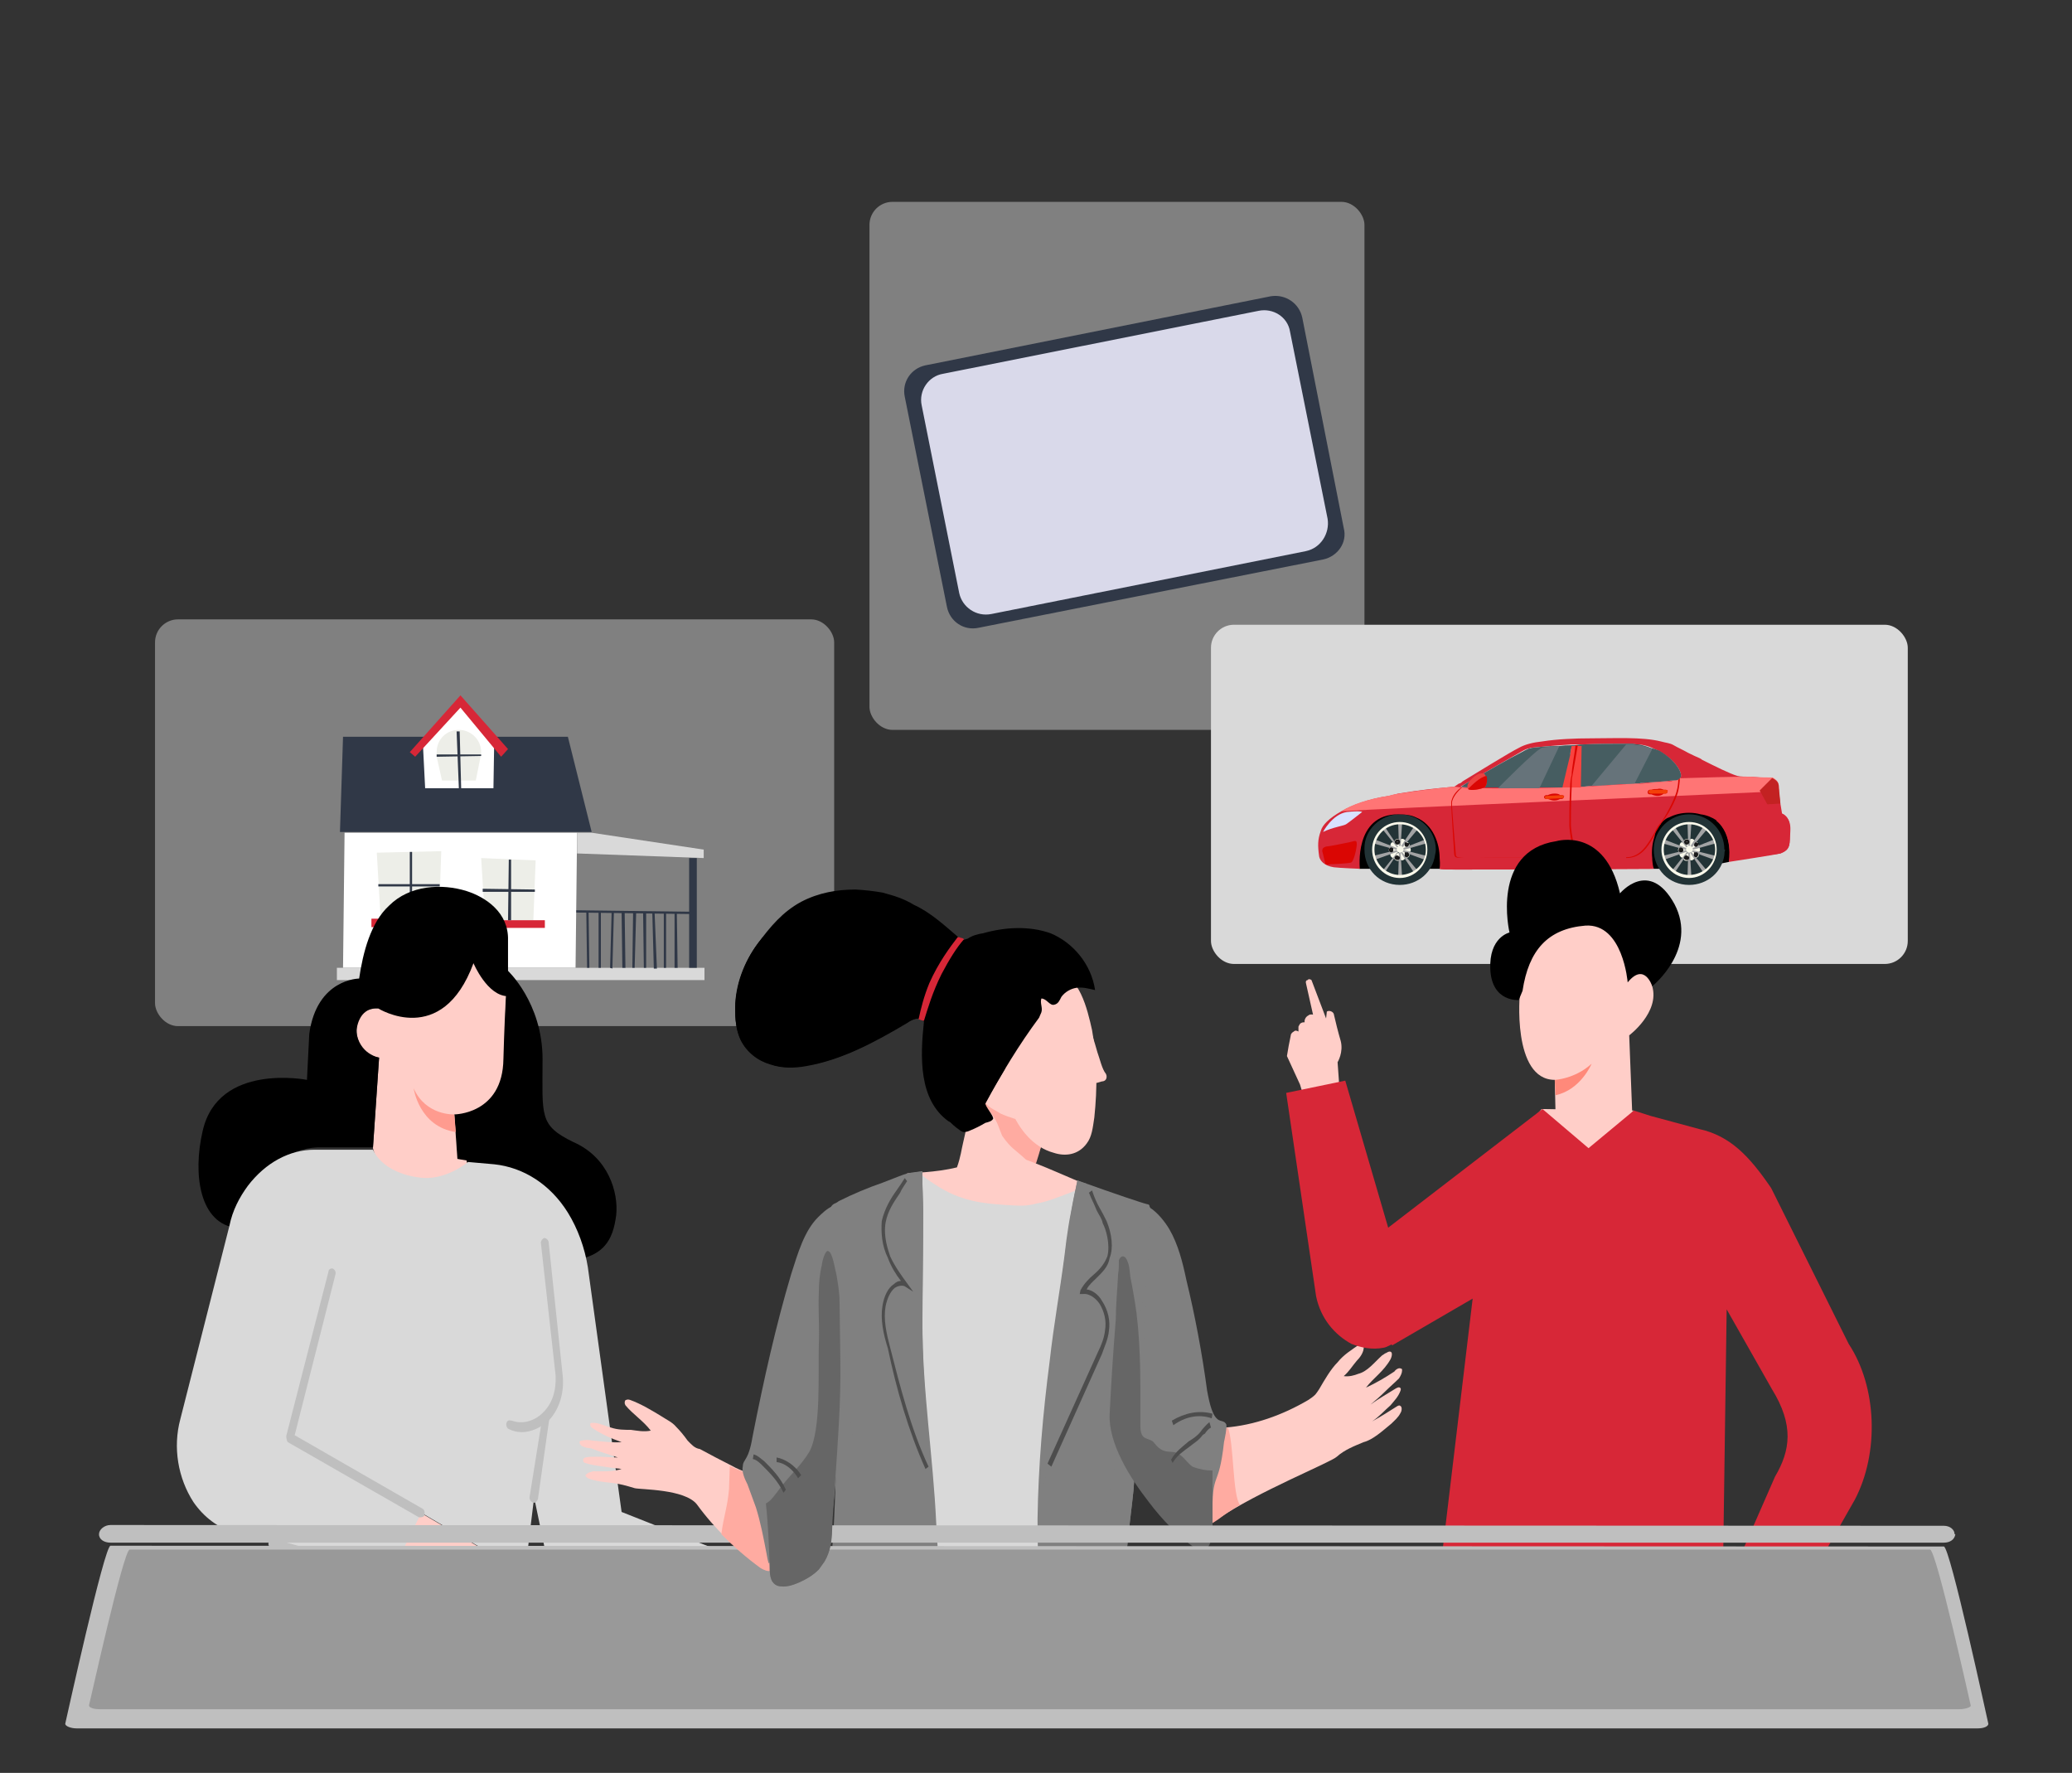 <svg version="1.2" xmlns="http://www.w3.org/2000/svg" viewBox="0 0 270 231" width="270" height="231">
	<rect x="0" y="0" width="270" height="231" fill="#333333" stroke="none"/>
	<title>SWIS-Mediathek-svg (1)-svg</title>
	<style>
		.s0 { fill: #ffcec8 } 
		.s1 { fill: #ffaba1 } 
		.s2 { fill: #808080 } 
		.s3 { fill: #4d4d4d } 
		.s4 { fill: #ffffff } 
		.s5 { fill: #d9d9d9 } 
		.s6 { fill: #303847 } 
		.s7 { fill: #d72737 } 
		.s8 { fill: #edeee8 } 
		.s9 { fill: #d9d9ea } 
		.s10 { fill: #000000 } 
		.s11 { fill: #223336 } 
		.s12 { fill: #faf9eb } 
		.s13 { fill: #a2a3a4 } 
		.s14 { fill: #c8c8c8;stroke: #1a1a1a;stroke-width: .3 } 
		.s15 { fill: #465d61 } 
		.s16 { fill: #ff7575 } 
		.s17 { fill: #da0603 } 
		.s18 { fill: #d8e2ff } 
		.s19 { opacity: .6;fill: #86c5cd } 
		.s20 { fill: #f9433f } 
		.s21 { fill: #ec4341 } 
		.s22 { fill: #f3400a } 
		.s23 { fill: #c32222 } 
		.s24 { fill: #66737a } 
		.s25 { fill: #ff897a } 
		.s26 { fill: #ff9b8f } 
		.s27 { fill: #bfbfbf } 
		.s28 { fill: #666666 } 
		.s29 { fill: #999999 } 
	</style>
	<path id="Layer" class="s0" d="m180.6 176.3q0.3-0.2 0.5-0.2c0.4 0 0.3 0.6 0.1 1-0.9 1.6-2.2 2.4-3.2 3.7 1.3-0.6 2.5-1.3 3.7-2.1 0.2-0.3 0.6-0.5 0.8-0.4q0.1 0 0.2 0.1 0 0.1 0 0.2c0 0.3-0.2 0.7-0.4 1-0.6 0.6-1.2 1.1-1.8 1.7-0.6 0.6-1.3 1.2-1.9 1.7 1.1-0.8 2.2-1.4 3.3-2.1 0.2-0.1 0.4-0.2 0.5-0.1 0 0 0.1 0 0.1 0.1 0.1 0.1 0 0.2 0 0.3-0.3 0.8-0.8 1.3-1.3 1.9-0.8 0.7-1.5 1.5-2.4 2.1 1.1-0.6 2.2-1.3 3.3-2 0.2-0.1 0.3-0.1 0.4 0 0.2 0.1 0.2 0.6 0 0.9-0.3 0.6-0.8 1-1.2 1.4-1.1 0.9-2.4 2.1-3.6 2.4-1.2 0.5-2.5 1-3.5 1.9-0.7 0.7-10.4 4.6-15.5 8.1-1.3 0.9-2.6 1.7-4 1.5-1-0.1-2.1-1-2.5-2.3-0.5-1.1-0.1-3 0-4.2 0 0-0.4-1.9 0.8-5.1 0 0 5.8-1.7 6.7-1.8 3.7-0.3 7.4-1.6 10.8-3.6 0.3-0.2 0.6-0.4 0.9-0.7 0.1-0.1 0.3-0.4 0.5-0.7 0.7-1.2 1.5-2.6 2.4-3.5 0.8-1 1.8-1.6 2.8-2.3 0.1 0 0.3-0.1 0.4-0.1 0.1 0 0.2 0.2 0.2 0.3 0.1 0.8-0.6 1.6-0.9 1.9-0.6 0.7-1 1.4-1.7 2 0.7 0.1 1.4-0.1 1.9-0.3 1.2-0.3 2.1-1.5 3.1-2.4 0.2-0.1 0.4-0.3 0.5-0.3z"/>
	<path id="Layer" class="s1" d="m152.2 192.9c0 0-0.4-1.9 0.8-5.1 0 0 5.9-1.7 6.7-1.7 0.1 0 0.2-0.1 0.3-0.1 0.8 1.9 0.6 9 1.6 10.1 0 0-0.9 0.4-2.9 1.9-1.2 0.8-2.5 1.6-4 1.4-1-0.1-2.1-0.9-2.5-2.2-0.5-1.2-0.1-3.1 0-4.3z"/>
	<path id="Layer" class="s2" d="m152.4 160.2c1.1 1.9 1.7 4.2 2.2 6.6q1.7 7 2.7 14.4c0.3 1.6 0.7 3.6 1.7 3.9 0.3 0.1 0.6 0.1 0.8 0.5 0.1 0.5-0.2 1.8-0.3 2.3-0.7 6.4-1.6 3.4-1.5 9.9 0 0.9 0 1.8-0.2 2.6-0.3 0.8-0.7 1.5-1.4 1.5-0.2 0-0.5-0.2-0.8-0.4q-3.2-2.5-6-6.1c-2.4-3.2-4.2-9.6-4.1-13.5q0.4-6.2 0.8-12.2c0.1-2 0.2-4 0.4-5.9 0.1-1.7 0-4.1 0.5-5.4 1.2-3.3 4.1-0.1 5.2 1.8z"/>
	<path id="Layer" class="s3" d="m152.7 185.1c1.7-1 3.5-1.4 5.3-0.9l-0.1 0.6c-1.7-0.6-3.5-0.2-5 0.9z"/>
	<g id="Layer">
		<rect id="Layer" class="s2" x="20.2" y="80.7" width="88.5" height="53" rx="3"></rect>
		<g id="Layer">
			<path id="Layer" class="s4" d="m75.2 108.5l-0.2 17.6h-30.3l0.2-17.6z"/>
			<path id="Layer" class="s5" d="m43.9 126.1h47.9v1.6h-47.9z"/>
			<path id="Layer" class="s6" d="m74 96l3.1 12.4h-32.8l0.4-12.4z"/>
			<path id="Layer" class="s5" d="m77.1 108.5l14.6 2.2v1.1l-16.5-0.6v-2.7z"/>
			<path id="Layer" class="s6" d="m89.8 111.8h1v14.3h-1z"/>
			<path id="Layer" class="s6" d="m75.1 118.9v-0.3l15.3 0.2v0.3z"/>
			<path id="Layer" class="s6" d="m76.4 118.8h0.3l0.1 7.3h-0.3z"/>
			<path id="Layer" class="s6" d="m78 118.8h0.3v7.3h-0.3z"/>
			<path id="Layer" class="s6" d="m79.5 126.1l0.2-7.3h0.3l-0.2 7.4z"/>
			<path id="Layer" class="s6" d="m81 118.8h0.4l0.1 7.3h-0.4z"/>
			<path id="Layer" class="s6" d="m82.4 126.1l0.1-7.3h0.4l-0.2 7.3z"/>
			<path id="Layer" class="s6" d="m83.8 118.8h0.4v7.3h-0.3z"/>
			<path id="Layer" class="s6" d="m85 118.9h0.3l0.3 7.3h-0.4z"/>
			<path id="Layer" class="s6" d="m86.5 118.9h0.3v7.2h-0.3z"/>
			<path id="Layer" class="s6" d="m87.9 119h0.3l0.1 7.1h-0.4z"/>
			<path id="Layer" class="s4" d="m60 91.5l4.4 5.1-0.1 6.1h-8.9l-0.3-5.9z"/>
			<path id="Layer" class="s7" d="m60 92.2l-5.9 6.4-0.7-0.6 6.6-7.4 6.2 7-0.9 1z"/>
			<path id="Layer" class="s8" d="m62.6 98.5c0 0.1 0 0.1 0 0.2l-0.6 3h-4.4l-0.7-3.1q0-0.2 0-0.6c0-1.6 1.2-2.9 2.9-2.9 1.6 0 2.9 1.3 2.9 2.9q0 0.3-0.1 0.5z"/>
			<path id="Layer" class="s6" d="m59.5 95.3h0.4l0.2 7.6h-0.3z"/>
			<path id="Layer" class="s6" d="m56.9 98.3h5.8v0.2l-5.8 0.1z"/>
			<path id="Layer" class="s8" d="m57.5 110.9l-0.3 8.8h-7.6l-0.5-8.6z"/>
			<path id="Layer" class="s8" d="m63.2 119.9l-0.5-8.1 7.1 0.3-0.3 7.8z"/>
			<path id="Layer" class="s7" d="m48.4 119.7h10.3v1.2l-10.3-0.1z"/>
			<path id="Layer" class="s7" d="m61.7 119.9h9.3v1h-9.3z"/>
			<path id="Layer" class="s6" d="m53.4 111h0.3v8.8h-0.3z"/>
			<path id="Layer" class="s6" d="m49.3 115.2h8v0.3h-8z"/>
			<path id="Layer" class="s6" d="m66.2 119.9l0.1-7.9h0.3v7.9z"/>
			<path id="Layer" class="s6" d="m62.9 116.2v-0.4l6.8 0.1v0.3z"/>
		</g>
	</g>
	<path id="Layer" class="s0" d="m135 151.6c3.4 1.3 9.1 4.1 12.6 4.9 0.4 1.3-0.9 2.9-2.1 3.5-7.8 4.4-17.2 5.4-25.5 2.6-5.5-1.8-6.7-5-7-6.4-0.1-1.1 4.8-2.5 5.2-3.3 0.5-0.1 3.7-0.1 6.5-0.8 0.5-1.4 0.6-2.4 0.8-3.2 1.6-6.5 0.2-9.3 0.2-9.3 0.1-0.4 0.2-0.7 0.5-0.9 0.2-0.3 0.4-0.3 0.7-0.4 2.5-0.3 6.1-0.7 8.5 0.9 1.9 1.2 2 3.4 2 5.6 0 0.7-2.8 6.7-2.4 6.8z"/>
	<path id="Layer" class="s1" d="m135 151.6c-0.8-0.3-1.3-0.5-1.3-0.5-1.5-1.4-1.9-1.4-3.1-3.1-0.4-0.9-0.6-1.8-1.2-2.6-0.5-0.8-1.1-1.4-1.7-2-0.9-1-1.6-2.1-2.2-3.3 0-0.1 0.1-0.4 0.3-0.6 0.2-0.2 0.5-0.3 0.7-0.3 2.6-0.3 6.2-0.7 8.5 0.9 1.9 1.2 2.1 3.4 2.1 5.5-0.8 0.7-1 2.6-2.1 6z"/>
	<path id="Layer" class="s0" d="m142.6 145.6c-0.2 1.3-0.3 2.5-1 3.4-1.1 1.5-2.8 1.7-4.3 1.2-2.6-0.7-4.5-3-5.6-5.7-1-2.7-1.2-5.7-0.7-8.6 0.4-3.1 1.6-6.2 3.9-8 0.8-0.6 1.7-1 2.7-1 3-0.1 4.1 4.6 4.7 7.3 0.7 3.8 0.7 7.6 0.3 11.4z"/>
	<path id="Layer" class="s0" d="m131.5 138c0.1 0.1 0.1 0.1 0.2 0.2 0 0 0 0.1 0 0.1-0.1 2.2 0.1 4.4 0.4 6.5 0.1 0.4 0.1 0.6 0.2 1q-1-0.3-1.9-0.7c-0.6-0.4-1.2-0.6-1.7-1.1-1.1-1-1.8-2.6-1.7-4.1 0.1-0.8 0.4-1.7 1.1-2.1q0.4-0.2 1-0.2c0.9 0 1.6 0.2 2.4 0.4z"/>
	<path id="Layer" class="s0" d="m129.8 138.8c0.8 0 1.7 0.5 1.9 0.6 0 0.3 0 0.7 0 1 0 0.5 0.1 1.5 0.1 3 0 0.2 0.1 0.6 0.2 1.1-1.2-0.4-2-1-2.5-1.5-0.9-0.7-1.2-1.2-1.3-1.5 0-0.3-0.2-0.8-0.1-1.4 0.1-0.3 0.1-0.7 0.3-0.9 0.2-0.3 0.4-0.3 0.7-0.4 0 0 0.3-0.1 0.7 0z"/>
	<g id="Layer">
		<path id="Layer" class="s5" d="m118.2 167.6c0-0.7 0.1-1 0.1-1.3 0.2-5.5 0.8-10.1 1.3-13.5q0.1 0.1 0.3 0.1c0.4 0.4 1.1 0.9 1.9 1.4 3.4 2.3 6.5 2.5 9.2 2.7 1.8 0.1 2.7 0.2 4.1-0.2 1.3-0.2 2.8-0.8 5.1-1.7 0.5-0.2 0.8-0.4 1.1-0.5-0.1 0.5-0.2 1.4-0.3 2.3-0.5 3.2-1 5.2-1.3 6.9-0.4 2.5-0.7 5-1 7.5-0.9 6.7-1.6 13.3-1.8 20.2-0.2 8.6-0.4 17.1-0.8 25.6q-8.6-0.3-17-1.2c-0.6-0.1-1.1-0.1-1.6-0.6-1.1-1-0.5-3.7-0.5-5.3q0.1-2.7 0.1-5.4 0.2-11.3 0.6-22.6c0.1-4.8 0.3-9.6 0.5-14.4z"/>
		<path id="Layer" class="s2" d="m149 223.2c0 0.3-0.1 0.6-0.5 0.6l-14.7 0.3v-0.1c0.1-1.9 0.6-3.9 0.8-5.9 1.1-6.8 0.6-13.4 0.6-20.2 0.1-6.9 0.7-13.8 1.6-20.7 0.5-4.5 1.3-8.9 1.9-13.5 0.1-0.7 0.3-3 0.9-6 0.3-1.7 0.6-2.9 0.8-3.9 5 1.8 8.6 3 9.1 3.1 0 0 0.3 0 0.3 0.3 0.1 0.1 0.1 0.4 0.1 0.5q-0.2 4.8-0.5 9.5c-0.4 9-1 18-1.7 27-0.4 4-1.1 8-1 12 0.2 4.5 1.3 9.1 2 13.6 0.2 1.1 0.3 2.3 0.3 3.4z"/>
		<path id="Layer" class="s2" d="m119.5 224c0 0.3-0.2 0.5-0.4 0.5l-14.8 0.4c-0.3 0-0.4-0.2-0.5-0.5-0.1-1.1 0.2-2.2 0.6-3.2 1-2.5 2.5-5.4 2.5-8.5 0.9-4.8 1.6-9.9 1.8-14.9 0.6-13 0.5-26.1-0.4-39.1-0.1-1.1-0.3-1.6 0.7-2 0 0 0.2-0.1 0.3-0.2q2.8-1.4 5.7-2.4c2.1-0.8 2.5-1 3.2-1.2 0.8-0.2 1.5-0.2 2-0.3 0 0.3 0 0.8 0 1.5 0 0 0 1.9 0.1 3.6 0 5-0.1 9.8-0.1 14.7 0 8.8 1.4 17.4 1.8 26.1 0.2 3.7 0.6 8 0 11.7-0.6 4.5-1.6 9-2.4 13.5q0 0.2-0.1 0.3z"/>
		<path id="Layer" class="s2" d="m149 223.2c0 0.3-0.2 0.6-0.5 0.6-0.3 0-0.4-0.2-0.5-0.5-0.4-1.7-0.6-3.5-1.2-5.1-0.5-1.7-1.6-3-2.1-4.9-0.2-1-0.3-2.1-0.3-3.2-0.2-1.2-0.3-2.5-0.4-3.8-0.3-2.6-0.4-5.1-0.1-7.5 0.3-2.4 0.8-4.7 1.3-7 0.4-2.3 0.8-4.5 1.2-6.7 0.5-2.4 1.1-4.7 1.6-7.1 0.3-1.8 0.5-3.5 0.6-5.5 0.1-1.8 0.2-3.7 0.8-5.3-0.4 9-1 18-1.7 27-0.4 4-1.1 8-1 12 0.2 4.5 1.3 9.1 2 13.6 0.2 1.1 0.3 2.3 0.3 3.4z"/>
		<path id="Layer" class="s2" d="m106.4 222.5c-0.5 0.6-1 1-1.5 1.5-0.2 0-0.3 0.2-0.5 0.3v-0.1c1.1-2.7 2.5-5.7 2.5-8.9 0.9-5 1.6-10.2 1.8-15.5 0.6-11.9 0.5-23.7-0.2-35.6 1.4 4.7 1.3 9.8 1.6 14.8q0.2 3.5 0.8 7c0.4 2.7 0.7 5.6 0.7 8.5 0.1 2.7-0.3 5.3-0.3 8 0 2.7 0.4 5.5-0.4 8-0.6 1.8-1.4 3.3-1.8 5.2-0.6 2.1-0.9 4.4-2 6.1-0.1 0-0.1 0.1-0.1 0.1-0.2 0.2-0.4 0.4-0.6 0.6z"/>
	</g>
	<path id="Layer" class="s0" d="m144.1 139.9c0.1 0.2 0.1 0.3 0.1 0.4 0 0.4-0.3 0.6-0.6 0.6q-0.6 0.2-1.2 0.3-0.3 0-0.3 0c-0.3-0.2-0.2-0.5 0-0.7 0.1-0.3 0.3-0.4 0.4-0.7 0-0.1 0-0.3 0-0.4-0.1-1.5-0.6-3.1-0.5-4.6 0-0.1 0-0.1 0.1-0.1 0.1 0 0.1 0 0.2 0.1q0.4 1.2 0.7 2.3c0.3 0.8 0.6 2.2 1.1 2.8z"/>
	<g id="Layer">
		<rect id="Layer" class="s2" x="113.3" y="26.3" width="64.5" height="68.8" rx="3"></rect>
		<g id="Layer">
			<path id="Layer" class="s6" d="m123.4 79.1l-5.5-27.4c-0.4-1.9 0.8-3.7 2.7-4.1l45-9c1.9-0.3 3.7 0.9 4.1 2.8l5.4 27.4c0.5 1.9-0.8 3.7-2.7 4.1l-44.9 8.9c-1.9 0.4-3.7-0.8-4.1-2.7z"/>
			<path id="Layer" class="s9" d="m125 77.3l-4.9-24.5c-0.4-1.9 0.9-3.8 2.8-4.1l41.1-8.2c1.9-0.4 3.8 0.8 4.1 2.7l4.9 24.4c0.3 1.9-0.9 3.8-2.8 4.2l-41 8.2c-2 0.4-3.8-0.9-4.2-2.7z"/>
		</g>
	</g>
	<g id="Layer">
		<rect id="Layer" class="s5" x="157.8" y="81.4" width="90.8" height="44.2" rx="3"></rect>
		<g id="Layer">
			<g id="Layer">
				<path id="Layer" class="s10" d="m187.1 106c4 1.5 0.5 7.2 0.5 7.2h-5.3-5.2c-4.2-6.6 6.1-8.5 10-7.2z"/>
				<path id="Layer" class="s10" d="m223.4 105.6c3.9 1.5 1.9 6.7 1.9 6.7l-4.6 0.9h-5.2c-4.4-6.6 3.9-9 7.9-7.6z"/>
				<path id="Layer" class="s11" d="m187.1 110.7q0 0.3-0.1 0.7c-0.3 2.2-2.2 3.9-4.6 3.9-2.6 0-4.6-2-4.6-4.6q0-0.1 0-0.2c0-2.4 2.1-4.4 4.6-4.4 2.6 0 4.7 2.1 4.7 4.6z"/>
				<path id="Layer" class="s12" d="m182.4 109.7c0 0.3 0 0.6-0.1 0.6-0.2 0-0.6-0.3-0.6-0.6 0-0.2 0.2-0.4 0.4-0.4 0.2 0 0.3 0.2 0.3 0.4z"/>
				<path id="Layer" class="s12" d="m181.9 109.9c0.1 0.2 0.4 0.5 0.2 0.6-0.2 0.2-0.8 0.1-0.8-0.1-0.2-0.3-0.1-0.4 0-0.6 0.2-0.1 0.4-0.1 0.6 0.1z"/>
				<path id="Layer" class="s12" d="m181.4 110.3c0.3 0.1 0.7 0.2 0.6 0.5-0.1 0.1-0.6 0.4-0.7 0.3-0.3-0.1-0.4-0.3-0.3-0.5 0-0.2 0.3-0.3 0.4-0.3z"/>
				<path id="Layer" class="s12" d="m181.4 110.9c0.2 0 0.7-0.1 0.7 0.1 0.1 0.2-0.2 0.7-0.4 0.8-0.3 0-0.4-0.1-0.5-0.3-0.1-0.3 0.1-0.5 0.2-0.6z"/>
				<path id="Layer" class="s12" d="m181.8 111.5c0.1-0.2 0.4-0.5 0.5-0.3 0.2 0.1 0.2 0.6 0.1 0.8-0.1 0.2-0.3 0.2-0.5 0.1-0.3-0.2-0.3-0.4-0.1-0.6z"/>
				<path id="Layer" class="s12" d="m182.3 111.8c0-0.3 0-0.7 0.2-0.7 0.3 0 0.6 0.4 0.6 0.7 0 0.1-0.2 0.3-0.4 0.3-0.2 0-0.4-0.2-0.4-0.3z"/>
				<path id="Layer" class="s12" d="m183 111.6c-0.2-0.2-0.4-0.5-0.3-0.7 0.2 0 0.7 0 0.9 0.2 0.1 0.2 0.1 0.5-0.1 0.6-0.2 0.1-0.4 0.1-0.6-0.1z"/>
				<path id="Layer" class="s12" d="m183.3 111.1c-0.1-0.1-0.6-0.2-0.5-0.4 0.1-0.2 0.5-0.5 0.8-0.4 0.2 0.1 0.3 0.4 0.2 0.6 0 0.1-0.3 0.2-0.5 0.2z"/>
				<path id="Layer" class="s12" d="m183.4 110.5c-0.2 0.1-0.6 0.2-0.7-0.1 0-0.2 0.3-0.6 0.5-0.7 0.1-0.1 0.4 0.1 0.5 0.3 0 0.1-0.1 0.4-0.3 0.5z"/>
				<path id="Layer" class="s12" d="m183.1 110c-0.2 0.1-0.4 0.4-0.6 0.3-0.2-0.1-0.2-0.6-0.2-0.8 0.2-0.2 0.5-0.3 0.7-0.1 0.2 0.1 0.2 0.4 0.1 0.6z"/>
				<path id="Layer" class="s13" d="m182.5 110.5h-0.2l-0.1-3.2h0.5z"/>
				<path id="Layer" class="s13" d="m182.3 110.5l-0.1 0.1-2-2.5 0.3-0.3z"/>
				<path id="Layer" class="s13" d="m182.3 110.6l-0.1 0.2-3.2-0.9 0.2-0.5z"/>
				<path id="Layer" class="s13" d="m182.2 110.7l0.1 0.2-3.1 1.1-0.2-0.5z"/>
				<path id="Layer" class="s13" d="m182.2 110.9h0.1l-1.8 2.7-0.3-0.2z"/>
				<path id="Layer" class="s13" d="m182.3 110.9h0.2l0.2 3.3h-0.5z"/>
				<path id="Layer" class="s13" d="m182.4 110.9h0.2l2.1 2.5-0.5 0.2z"/>
				<path id="Layer" class="s13" d="m182.6 110.9l0.1-0.2 3.1 0.8-0.2 0.5z"/>
				<path id="Layer" class="s13" d="m182.7 110.8l-0.1-0.2 3.1-1.2 0.1 0.5z"/>
				<path id="Layer" class="s13" d="m182.6 110.6l-0.2-0.1 1.8-2.7 0.5 0.3z"/>
				<path id="Layer" fill-rule="evenodd" class="s12" d="m182.4 114.4c-2 0-3.6-1.7-3.6-3.7 0-2 1.6-3.6 3.6-3.6 2 0 3.6 1.6 3.6 3.6 0 2-1.6 3.7-3.6 3.7zm3.4-3.7c0-1.8-1.5-3.3-3.4-3.3-1.8 0-3.3 1.5-3.3 3.3 0 1.8 1.5 3.3 3.3 3.3 1.9 0 3.4-1.5 3.4-3.3z"/>
				<path id="Layer" class="s12" d="m182.4 111.1c-0.2 0-0.4-0.2-0.4-0.4 0-0.3 0.2-0.5 0.4-0.5 0.3 0 0.5 0.2 0.5 0.5 0 0.2-0.2 0.4-0.5 0.4z"/>
				<path id="Layer" class="s14" d="m182.3 109.7c0 0.1-0.1 0.2-0.2 0.2-0.1 0-0.2-0.1-0.2-0.2 0-0.1 0.1-0.2 0.2-0.2 0.1 0 0.2 0.1 0.2 0.2z"/>
				<path id="Layer" class="s14" d="m181.4 110.6c0 0 0 0.1 0 0.2 0 0.1 0 0.1-0.1 0.1-0.1 0-0.2-0.1-0.2-0.2 0.1-0.1 0.2-0.2 0.3-0.1z"/>
				<path id="Layer" class="s14" d="m181.9 111.7q0.1-0.2 0.3 0c0.1 0 0.1 0.1 0 0.2 0 0-0.1 0-0.2 0q-0.2-0.1-0.1-0.2z"/>
				<path id="Layer" class="s14" d="m183.2 111.5c0-0.1 0-0.2 0-0.3h0.2c0.1 0.1 0.1 0.3 0 0.3q-0.1 0.1-0.2 0z"/>
				<path id="Layer" class="s14" d="m183.3 110.2c-0.1 0-0.1 0-0.1-0.1 0-0.1 0-0.1 0-0.2 0.1 0 0.2 0.1 0.3 0.1 0 0-0.1 0.2-0.2 0.2z"/>
				<path id="Layer" class="s11" d="m224.8 110.7q-0.1 0.3-0.1 0.7c-0.3 2.2-2.2 3.9-4.6 3.9-2.6 0-4.6-2-4.6-4.6q0-0.1 0-0.2c0.1-2.4 2.1-4.4 4.6-4.4 2.6 0 4.6 2.1 4.6 4.6z"/>
				<path id="Layer" class="s12" d="m220.2 109.7c0 0.3 0 0.6-0.2 0.6-0.2 0-0.6-0.3-0.6-0.6 0-0.2 0.2-0.4 0.4-0.4 0.2 0 0.4 0.2 0.4 0.4z"/>
				<path id="Layer" class="s12" d="m219.6 109.9c0.1 0.2 0.4 0.5 0.2 0.6-0.2 0.2-0.7 0.1-0.9-0.1-0.1-0.3 0-0.4 0.1-0.6 0.2-0.1 0.4-0.1 0.6 0.1z"/>
				<path id="Layer" class="s12" d="m219.2 110.3c0.2 0.1 0.6 0.2 0.5 0.5-0.1 0.1-0.5 0.4-0.7 0.3-0.3-0.1-0.4-0.3-0.3-0.5 0.1-0.2 0.3-0.3 0.5-0.3z"/>
				<path id="Layer" class="s12" d="m219.2 110.9c0.1 0 0.5-0.1 0.6 0.1 0.1 0.2-0.2 0.7-0.4 0.8-0.2 0-0.4-0.1-0.5-0.3q-0.2-0.4 0.3-0.6z"/>
				<path id="Layer" class="s12" d="m219.4 111.5c0.2-0.2 0.4-0.5 0.6-0.3 0.2 0.1 0.2 0.6 0.1 0.8-0.1 0.2-0.4 0.2-0.6 0.1-0.2-0.2-0.2-0.4-0.1-0.6z"/>
				<path id="Layer" class="s12" d="m220.1 111.8c0-0.3 0-0.7 0.1-0.7 0.2 0 0.6 0.4 0.6 0.7 0 0.1-0.2 0.3-0.4 0.3-0.2 0-0.4-0.2-0.3-0.3z"/>
				<path id="Layer" class="s12" d="m220.7 111.6c-0.2-0.2-0.4-0.5-0.2-0.7 0.1 0 0.6 0 0.8 0.2 0.1 0.2 0.1 0.5-0.1 0.6-0.2 0.1-0.4 0.1-0.5-0.1z"/>
				<path id="Layer" class="s12" d="m221 111.1c-0.2-0.1-0.6-0.2-0.5-0.4 0.1-0.2 0.5-0.5 0.8-0.4 0.2 0.1 0.3 0.4 0.2 0.6 0 0.1-0.3 0.2-0.5 0.2z"/>
				<path id="Layer" class="s12" d="m221 110.5c-0.1 0.1-0.5 0.2-0.6-0.1-0.1-0.2 0.2-0.6 0.5-0.7 0.1-0.1 0.4 0.1 0.4 0.3 0.1 0.1 0 0.4-0.3 0.5z"/>
				<path id="Layer" class="s12" d="m220.8 110c-0.2 0.1-0.4 0.4-0.6 0.3-0.1-0.1-0.2-0.6-0.1-0.8 0.1-0.2 0.4-0.3 0.6-0.1 0.2 0.1 0.2 0.4 0.1 0.6z"/>
				<path id="Layer" class="s13" d="m220.2 110.5h-0.2l-0.1-3.2h0.5z"/>
				<path id="Layer" class="s13" d="m220.1 110.5l-0.2 0.1-2-2.5 0.4-0.3z"/>
				<path id="Layer" class="s13" d="m220 110.6l-0.1 0.2-3.2-0.9 0.2-0.5z"/>
				<path id="Layer" class="s13" d="m219.9 110.7l0.1 0.2-3.1 1.1-0.2-0.5z"/>
				<path id="Layer" class="s13" d="m219.9 110.9h0.2l-1.8 2.7-0.4-0.2z"/>
				<path id="Layer" class="s13" d="m220 110.9h0.2l0.2 3.3h-0.5z"/>
				<path id="Layer" class="s13" d="m220.1 110.9h0.2l2.1 2.5-0.5 0.2z"/>
				<path id="Layer" class="s13" d="m220.3 110.9v-0.2l3.2 0.8-0.2 0.5z"/>
				<path id="Layer" class="s13" d="m220.3 110.8v-0.2l3-1.2 0.2 0.5z"/>
				<path id="Layer" class="s13" d="m220.3 110.6l-0.2-0.1 1.8-2.7 0.5 0.3z"/>
				<path id="Layer" fill-rule="evenodd" class="s12" d="m220.1 114.4c-2 0-3.6-1.7-3.6-3.7 0-2 1.6-3.6 3.6-3.6 2 0 3.6 1.6 3.6 3.6 0 2-1.6 3.7-3.6 3.7zm3.4-3.7c0-1.8-1.5-3.3-3.4-3.3-1.8 0-3.3 1.5-3.3 3.3 0 1.8 1.5 3.3 3.3 3.3 1.9 0 3.4-1.5 3.4-3.3z"/>
				<path id="Layer" class="s12" d="m220.1 111.1c-0.2 0-0.4-0.2-0.4-0.4 0-0.3 0.2-0.5 0.4-0.5 0.3 0 0.5 0.2 0.5 0.5 0 0.2-0.2 0.4-0.5 0.4z"/>
				<path id="Layer" class="s14" d="m220 109.7c0 0.1-0.1 0.2-0.2 0.2-0.1 0-0.2-0.1-0.2-0.2 0-0.1 0.1-0.2 0.2-0.2 0.1 0 0.2 0.1 0.2 0.2z"/>
				<path id="Layer" class="s14" d="m219.1 110.6c0.1 0 0.1 0.1 0.1 0.2 0 0.1-0.1 0.1-0.2 0.1-0.1 0-0.2-0.1-0.1-0.2 0-0.1 0.1-0.2 0.2-0.1z"/>
				<path id="Layer" class="s14" d="m219.6 111.7q0.1-0.2 0.3 0c0.1 0 0.1 0.1 0 0.2h-0.2q-0.2-0.1-0.1-0.2z"/>
				<path id="Layer" class="s14" d="m220.9 111.5c-0.1-0.1 0-0.2 0-0.3q0.1 0 0.2 0c0.1 0.1 0 0.3 0 0.3q-0.1 0.1-0.2 0z"/>
				<path id="Layer" class="s14" d="m221 110.2c0 0-0.1 0-0.1-0.1 0-0.1 0-0.1 0.1-0.2 0 0 0.1 0.1 0.2 0.1 0 0-0.1 0.2-0.2 0.2z"/>
				<path id="Layer" fill-rule="evenodd" class="s7" d="m233.3 108.2c-0.1 1.8 0.1 2.4-1.3 3-0.2 0-6.7 1-6.7 1 0 0 0.6-3.5-1.6-5.3-0.6-0.4-1.3-0.7-2.1-0.8q-0.7-0.2-1.5-0.2c-1 0-1.8 0.2-2.6 0.6q-0.4 0.1-0.9 0.6-0.1 0.1-0.2 0.3-0.2 0.2-0.4 0.5-0.3 0.5-0.4 1.1c-0.3 0.9-0.4 1.9-0.3 2.8 0 0.8 0.2 1.4 0.2 1.4 0 0-18.7 0.1-25.4 0.1q-0.2 0-0.3 0c-1.4 0-2.2 0-2.2-0.1 0 0 0.1-0.5 0-1.4q0.1 0 0 0c0-1.8-0.8-4.4-3.1-5.3-0.6-0.3-1.4-0.4-2.2-0.4h-0.1c-5.8 0-5 7.1-5 7.1 0 0-2.6-0.1-3.4-0.2-1.3-0.2-1.8-0.9-1.9-1.4-0.2-1.4-0.2-2.2 0.2-3.3 0.2-0.8 1.1-1.7 2.7-2.6 1.4-0.8 3.5-1.6 6.2-2 0.4-0.1 0.8-0.2 1.2-0.3 3-0.5 5.2-0.7 6.3-0.8q1-0.1 1-0.1c0 0 0.2-0.1 0.6-0.4q0.2 0 0.5-0.3c2-1.2 6-3.7 7.4-4.4q1.1-0.6 3-0.8c1.9-0.3 4.2-0.4 6.4-0.4 3 0 6.6-0.2 9 0.4 0.7 0.2 1.2 0.2 1.7 0.5 0.5 0.3 1.2 0.6 1.9 1q0.8 0.4 1.5 0.7 0.2 0.1 0.3 0.2c1.8 0.9 3.6 1.8 4.6 2.1 0.4 0.1 1 0.1 1.7 0.1 1.1 0.1 2.5 0.2 2.8 0.2q0.1 0 0.1 0c0.5 0.3 0.7 0.5 0.7 1.2 0.1 0.2 0.1 0.3 0.1 0.5q0.1 1 0.2 1.6c0.1 0.7 0.2 1.1 0.2 1.2q0 0.1 0 0.1c0 0 1.2 0.4 1.1 2.2zm-17.2-10.4q-0.5-0.2-0.9-0.4-0.7-0.3-1.6-0.4-0.5 0-0.9-0.1-0.3 0-0.6 0c-1.4 0-3.7 0-6.1 0.1-0.3 0-0.6 0-0.9 0q-0.2 0-0.4 0c-1.5 0.1-2.8 0.2-3.8 0.3-0.9 0.1-1.5 0.1-1.6 0.2-0.1 0-0.5 0.1-1 0.4-1.6 0.9-4.7 2.7-6.6 3.8q-0.9 0.5-1.4 0.8c0.5 0.1 1.2 0.1 2.2 0.1q0.8 0 1.8 0c1.1 0 2.3 0 3.6 0q0.6 0 1.2 0c1.8 0 3.4 0 4.4 0q0.2 0 0.3 0 0.1 0 0.1 0 0.1 0 0.3 0 0.2 0 0.3 0 0.1 0 0.2 0c0-0.1 0.1-0.1 0.3-0.1q0.1 0 0.1 0 0.5 0 0.8 0c0.1 0 0.3 0 0.4 0 0.9-0.1 2-0.2 3-0.2q0.6-0.1 1.3-0.1 1.3-0.1 2.4-0.1 0.3 0 0.5 0c0.1 0 0.3-0.1 0.4-0.1q0 0 0.1 0c1.7-0.1 3.2-0.2 3.8-0.3 0.2 0 0.3 0 0.4 0q0 0 0 0 0.1 0 0.1 0 0.2 0 0.4-0.1 0.1-0.1 0.2-0.2 0 0 0.1-0.1c0.3-0.6-0.7-2.3-2.9-3.5z"/>
				<path id="Layer" class="s15" d="m219 101.3q-0.1 0.1-0.1 0.1-0.1 0.1-0.2 0.2-0.2 0.1-0.4 0.1 0 0 0 0h-0.1c-0.1 0-0.2 0-0.4 0-0.6 0.1-2.1 0.2-3.8 0.3q-0.1 0-0.1 0c-0.1 0-0.3 0.1-0.4 0.1q-0.2 0-0.5 0-1.1 0-2.4 0.1-0.7 0-1.3 0.1c-0.7 0-1.3 0-1.9 0.1-0.4 0-0.8 0.1-1.1 0.1-0.1 0-0.3 0-0.4 0q-0.3 0-0.8 0 0 0-0.1 0c-0.2 0-0.2 0-0.3 0.1q-0.1 0-0.1 0-0.2 0-0.4 0-0.2 0-0.3 0 0 0-0.1 0-0.1 0-0.3 0-1.1 0-3 0-0.6 0-1.3 0-0.7 0-1.3 0-1.4 0-2.8 0-0.3 0-0.8 0-1 0-1.8 0c-1 0-1.7 0-2.1-0.1q0.4-0.3 1.3-0.8c1.9-1.1 5-2.9 6.6-3.7 0.5-0.3 0.8-0.4 1-0.5 0 0 0.1 0 0.1 0 0.2-0.1 0.8-0.1 1.5-0.2q1-0.1 2.3-0.1 0.7-0.1 1.6-0.1 0.1 0 0.3 0c0.4 0 0.6-0.1 1-0.1 2.1-0.1 4.3-0.1 5.8-0.1q0.1 0 0.2 0c0.3 0 0.5 0 0.7 0q0.4 0.1 0.8 0.1 0.9 0.2 1.6 0.5c0 0 0 0 0.1 0q0.4 0.1 0.9 0.3c2.1 1.2 3.1 2.9 2.8 3.5z"/>
				<path id="Layer" class="s16" d="m180.9 103.7q0.7-0.2 1.4-0.3c4.6-0.7 7.2-0.9 7.2-0.9l0.9 0.1c1.7 0.2 10.5 0.1 13.4 0 1.8 0 5.8-0.3 9.2-0.5q0.3 0 0.5 0c0.1 0 0.3 0 0.4 0q0 0 0.1 0c1.7-0.2 3.2-0.3 3.8-0.3 0.2-0.1 0.3-0.1 0.4-0.1h0.1q0 0 0 0 0.2 0 0.4-0.1 0.1-0.1 0.2-0.1 0-0.1 0.1-0.1c3.3-0.1 6.4-0.2 9.1-0.2 1.1 0.1 2.5 0.1 2.8 0.1q0.1 0 0.1 0c0.5 0.3 0.8 0.6 0.8 1.2 0 0.2 0 0.4 0 0.6-12.5 0.6-50.9 2.2-57 2.6 1.4-0.9 3.5-1.6 6.1-2z"/>
				<path id="Layer" class="s17" d="m172.8 110.3c0.3 0 2.3-0.4 3.2-0.6 0.7-0.2 0.8-0.2 0.8 0.3 0 0.5-0.4 2.4-0.8 2.4-0.4 0.1-2.1 0.2-2.6 0.2-0.4 0.1-0.7 0.1-0.7-0.1-0.1-0.3-0.3-1.3-0.4-1.6 0-0.4 0.2-0.5 0.5-0.6z"/>
				<path id="Layer" class="s17" d="m191.3 111.8c-1.6 0-1.7 0-1.8-0.5 0-0.1-0.4-5.9-0.4-6.7 0.1-1 0.9-1.7 1.3-2h0.1c-0.3 0.3-1.2 1.1-1.3 2 0 1 0.5 6.6 0.5 6.7 0 0.4 0.1 0.5 2.2 0.5 2.5-0.1 14.3 0 15.2 0 0 0 0.1 0 0.1 0v0.1h-0.1c-0.1 0-12.7-0.1-15.3 0q-0.3-0.1-0.5-0.1z"/>
				<path id="Layer" class="s18" d="m172.4 108.4c0 0 1.2-2.3 3.1-2.6 1.9-0.2 2 0 2 0 0 0-1.9 1.5-2.1 1.6-0.3 0.2-1.8 0.4-3 1z"/>
				<path id="Layer" class="s19" d="m205 97.5c0.3-0.1 0.3-0.1 0.3-0.1q0.1 0 0.2 0-0.4 0.4-0.9 0.9l0.1-0.7q0.1 0 0.3-0.1z"/>
				<path id="Layer" class="s20" d="m204.6 98.4l0.1-0.7 0.1-0.5q0.2 0 0.3 0 0.1 0 0.2 0 0.2 0 0.3 0 0.2 0 0.5 0l-0.1 5.4q-0.4 0-0.8 0-0.3 0-0.4 0 0 0-0.1 0 0 0-0.1 0-0.2 0-0.3 0-0.2 0-0.4 0 0 0 0 0-0.2 0-0.3 0z"/>
				<path id="Layer" class="s7" d="m232.2 106c0 0 1.2 0.4 1 2.2 0 1.8 0.2 2.5-1.2 3-0.2 0.1-6.7 1.1-6.7 1.1 0 0 0.6-3.6-1.7-5.4 3.5-0.4 6.5-0.7 8.6-1q0 0.1 0 0.1z"/>
				<path id="Layer" class="s7" d="m187.7 111.8c0-0.1 27.5 0 27.5 0 0.1 0.8 0.2 1.4 0.2 1.4 0 0-18.6 0.1-25.4 0.1q-0.1 0-0.2 0c-1.3 0-2.1-0.1-2.2-0.1 0.1 0 0.1-0.7 0.1-1.4z"/>
				<path id="Layer" class="s21" d="m193.4 102.6c-0.3 0.2-1.8 0.5-2.1 0.2-0.3-0.5 0.2-1.1 0.8-1.6 0.5-0.4 0.9-0.5 1.3-0.4q0.1 0.1 0.2 0.3c0.3 0.4 0.1 1.5-0.2 1.5z"/>
				<path id="Layer" class="s17" d="m193.4 102.6c-0.3 0.2-1.8 0.5-2.1 0.2 0.5-0.5 1.6-1.6 2.4-1.7 0.2 0.4 0 1.5-0.3 1.5z"/>
				<g id="Layer">
					<path id="Layer" class="s17" d="m217.3 103.1q0 0.3-0.3 0.3h-0.2c-0.2 0.2-0.5 0.3-0.8 0.3-0.3 0-0.6-0.1-0.8-0.2h-0.2q-0.3 0-0.3-0.3c0-0.1 0.1-0.3 0.3-0.3h0.2c0.2-0.1 0.5-0.1 0.8-0.1 0.3-0.1 0.6 0 0.8 0.1h0.2c0.2 0 0.4 0.1 0.3 0.2z"/>
					<path id="Layer" class="s22" d="m215.1 102.9h1.9c0.1 0 0.3 0 0.3 0.2 0 0.1-0.1 0.3-0.3 0.3h-1.9c-0.2 0-0.3-0.1-0.3-0.2 0-0.1 0.1-0.3 0.3-0.3z"/>
				</g>
				<g id="Layer">
					<path id="Layer" class="s17" d="m203.8 103.8c0 0.1-0.1 0.3-0.3 0.3h-0.2c-0.2 0.1-0.4 0.2-0.8 0.2-0.3 0-0.5-0.1-0.8-0.2h-0.2q-0.3 0-0.3-0.3c0 0 0.1-0.2 0.3-0.2h0.2c0.2-0.1 0.5-0.2 0.8-0.2 0.3 0 0.6 0 0.8 0.2h0.2c0.2 0 0.4 0.1 0.3 0.2z"/>
					<path id="Layer" class="s22" d="m201.6 103.7l1.9-0.1c0.1 0 0.3 0.1 0.3 0.2q0 0.2-0.3 0.2l-1.9 0.1q-0.3 0-0.3-0.3c-0.1 0 0.1-0.1 0.3-0.1z"/>
				</g>
				<path id="Layer" class="s23" d="m230.9 101.4q0.1 0 0.1 0c0.5 0.3 0.8 0.5 0.8 1.2q0.1 1.2 0.2 2.1l-1.7 0.1-1-1.8z"/>
				<g id="Layer">
					<path id="Layer" class="s17" d="m215.6 108.5c0.2-0.5 0.5-1 0.9-1.4 1-1.5 1.9-3.5 2-4.1 0.1-0.3 0.2-1 0.2-1.4q0.1-0.1 0.2-0.2c0 0.4-0.1 1.2-0.2 1.6-0.1 0.6-0.9 2.6-2.1 4.1q0 0.1-0.1 0.1c-0.2 0.3-0.5 0.9-0.8 1.3q-0.1 0.3-0.2 0.5c-0.8 1.4-1.7 2.8-3.6 2.8v-0.1c1.9 0 2.8-1.7 3.7-3.2z"/>
				</g>
				<g id="Layer">
					<path id="Layer" class="s17" d="m204.6 102.6c0-0.6 0.1-1.3 0.2-1.6 0-0.9 0.4-2.8 0.5-3.9q0.2 0 0.3 0c-0.2 1.1-0.5 3-0.7 4-0.1 0.3-0.1 0.9-0.1 1.5-0.1 1.8-0.1 4.2-0.1 4.9 0 0.9 0.7 4.3 0.7 4.3h-0.2c-0.1-0.1-0.7-3.4-0.7-4.3 0-0.7 0-3.1 0.1-4.9z"/>
				</g>
				<path id="Layer" class="s24" d="m203.2 97.2l-2.6 5.5q-0.7 0-1.4 0-0.7 0-1.2 0-1.4 0-2.8 0c0 0 5.1-5.2 5.8-5.3 0.6-0.1 1.3-0.1 2.2-0.2z"/>
				<path id="Layer" class="s24" d="m215.3 97.6l-2.3 4.5q-1.1 0-2.4 0.1-0.6 0-1.3 0.1c-0.7 0-1.3 0.1-1.9 0.1l4.5-5.4q0.1 0 0.2 0c0.3 0 0.5 0 0.7 0q0.4 0.1 0.8 0.1 0.9 0.2 1.6 0.4 0.1 0 0.1 0.1z"/>
			</g>
		</g>
	</g>
	<g id="Layer">
		<path id="Layer" class="s0" d="m212.9 144.7l-6 5.7-6.8-5 0.8-0.9z"/>
		<path id="Layer" class="s0" d="m170.4 144.6l-1-3.3-1.7-3.7q0.2-1.3 0.5-2.7c0-0.2 0.2-0.4 0.4-0.5 0.2-0.2 0.4-0.1 0.6 0q0-0.3 0-0.6c0-0.1 0.1-0.2 0.2-0.4 0.2-0.2 0.4-0.2 0.6-0.2q0-0.2 0-0.2c0-0.1 0.1-0.5 0.5-0.7 0.2-0.2 0.6-0.1 0.6-0.1l-0.9-4c-0.1-0.3 0-0.5 0.2-0.5 0.1-0.2 0.4-0.1 0.5 0l1.9 5 0.1-0.9c0.3-0.2 0.8 0 0.9 0.3 0.2 0.9 0.6 2.5 0.9 3.5 0.4 1.5-0.4 2.8-0.4 2.8l0.3 4.2z"/>
		<path id="Layer" class="s7" d="m180.3 175.6c-1.5 0.3-2.9 0-4.2-0.5-2.2-1.2-4-3.3-4.6-6.2l-3.9-26.5 7.7-1.6 9.4 32.2c-1 0.7-3.6 2.5-4.4 2.6z"/>
		<path id="Layer" class="s0" d="m198.1 129.2l0.4-9.5 13.7-0.9 0.3 8.3c2.5-1.8 2.8 1.4 2.8 1.4 1 3.4-3 6.4-3 6.4l0.4 10.3 0.1 1-10.1-1.2-0.1-4.3c-5.6 0-4.6-11.4-4.5-11.5z"/>
		<path id="Layer" class="s10" d="m212.1 128c0 0-0.6-7.7-5.5-7.4-4.9 0.4-7.4 3.2-8.2 8.5l-0.5 1.2c0 0-3.5 0.3-3.7-4-0.2-4.2 2.5-4.8 2.5-4.8 0 0-2.5-10.6 6.1-11.9 0 0 6.3-1.9 8.3 6.8 0 0 3.8-4.6 7.1 1.4 3.1 5.9-2.9 10.7-2.9 10.7 0 0-1-3.2-3.2-0.5z"/>
		<path id="Layer" class="s25" d="m202.6 140.7c0 0 2.6-0.1 4.8-2.1 0 0-1.4 3.4-4.7 4.1z"/>
		<path id="Layer" class="s7" d="m234.7 207.7h-10.1l6.7-15.3c2-3.4 2.5-6.7-0.4-11.4l-5.9-10.4-0.5 35.5-11.7 1.6h-25.5l4.6-38.5-10.5 6.1c-1.9-5.2-3.2-6.8-1.6-14.5l21.2-16.3 6 5.1 5.9-4.9 2.2 0.7 6.3 1.7c4.1 0.9 6.6 3.6 9.4 7.7l10.1 20.3c3.7 5.6 4 14.2 0.8 20.3z"/>
	</g>
	<g id="Layer">
		<path id="Layer" class="s10" d="m66.1 126.4c0 0 4.6 4.2 4.6 11.6 0 7.4-0.5 8.6 4 10.8 4.6 2 5.9 6.6 5.6 9.5-0.4 3-1.4 6.5-8.8 5.9 0 0-0.6-5.5-1.7-7-1.3-1.5-3.9-4.3-10.2-6.2l-0.4-5.9c0 0 4.8 0.1 6.1-5z"/>
		<path id="Layer" class="s0" d="m59.2 145.2l0.4 5.8 1.2 0.2c0.9 4.4-5.3 4.4-5.3 4.4-5.7-0.5-6.9-6-6.9-6l0.8-11.8c0 0-2.9-0.3-2.9-3.5-0.1-3.2 2.8-2.9 2.8-2.9 3.3-11.1 16.9-6.6 16.9-6.6 0 0-0.4 5.9-0.6 13.2-0.1 7.2-6.4 7.2-6.4 7.2z"/>
		<path id="Layer" class="s10" d="m46.4 134.3c0.4 3.1 3 3.5 3 3.5l-0.8 11.7h-7.2q-2.8 0.1-5.5 2c-1.8 1.2-3.3 3.6-4.1 5.9l-0.9 2.6c-4.9-0.5-5.8-7-4.5-12.6 2-9 13.6-6.7 13.6-6.7l0.3-6c1-7.2 6.5-7.2 6.5-7.2 0.5-3.4 1.5-7.3 3.9-9.5 2.7-2.7 6.9-2.9 10.1-1.9 2.5 0.8 5.5 2.8 5.4 6.4 0 0.1 0 7.3 0 7.3-2.7 0-4.5-4.3-4.5-4.3-4.1 11.1-12.4 5.9-12.4 5.9-2.7-0.2-2.8 2.9-2.9 2.9z"/>
		<path id="Layer" class="s26" d="m59.4 147.5c-4.8-0.7-5.5-5.7-5.5-5.7 1.6 3.6 5.3 3.4 5.3 3.4z"/>
		<path id="Layer" class="s0" d="m53.1 196.1l8 4.7 7.7 4.5-17.9 0.1z"/>
		<path id="Layer" class="s5" d="m54.5 153.4c3.4 0.6 6.5-2 6.5-2l3.4 0.3c3.8 0.4 7.3 2.6 9.6 6.3 1.3 2.1 2.2 4.6 2.6 7.1l4.4 31.9 14.9 5.9-0.1 2.3h-24.1l-2.1-10.1-1.2 9.9-7.2-4.2-6.3-3.7-4.1 8.3-20.2-5.7c-2.2-0.6-4.1-2.1-5.4-4-2-3.1-2.7-7.1-1.7-10.8l6.4-25.2c0.4-2 1.3-3.7 2.4-5.2 2.3-3 5.4-4.7 8.7-4.7h7.6c1.5 3.2 5.9 3.6 5.9 3.6z"/>
		<path id="Layer" class="s27" d="m54.8 197.7c0 0-0.1 0-0.2 0l-17.1-9.8c-0.1-0.1-0.2-0.5-0.2-0.8l5.5-21.4c0-0.3 0.3-0.5 0.6-0.4 0.3 0.2 0.4 0.5 0.3 0.8l-5.3 20.9 16.7 9.6c0.2 0.1 0.3 0.5 0.2 0.8 0 0.2-0.3 0.3-0.5 0.3z"/>
		<path id="Layer" class="s27" d="m69.6 195.8q-0.1-0.1-0.1 0c-0.3-0.1-0.5-0.4-0.5-0.7l1.7-10.6c0-0.3 0.2-0.5 0.5-0.5 0.3 0.1 0.5 0.4 0.4 0.7l-1.5 10.6c-0.1 0.3-0.3 0.5-0.5 0.5z"/>
		<path id="Layer" class="s27" d="m68 186.6q-0.9 0-1.7-0.4c-0.2-0.1-0.4-0.4-0.3-0.8 0.1-0.3 0.3-0.4 0.6-0.3 0 0 0 0 0.1 0 1.3 0.5 2.9 0.1 4-1 1.3-1.2 1.8-3 1.7-4.9l-1.9-17.1c-0.1-0.4 0.2-0.7 0.4-0.8 0.3 0 0.6 0.3 0.6 0.6l1.8 17.1c0.3 2.4-0.4 4.6-1.8 6.1-1 0.9-2.3 1.5-3.5 1.5z"/>
		<path id="Layer" class="s27" d="m50.1 205.9c0 0 0 0-0.1-0.1l-14.6-4.1c-0.3-0.1-0.5-0.4-0.4-0.7 0.1-0.4 0.4-0.6 0.6-0.5l14.6 4.1c0.3 0.1 0.5 0.5 0.4 0.8 0 0.3-0.2 0.5-0.5 0.5z"/>
	</g>
	<path id="Layer" class="s2" d="m141.7 167.7q-0.2 0.3-0.4 0.6 0 0 0 0c0.8 0.4 1.7 0.8 2.3 1.7 0.9 1.4 0.8 3.4 0.2 5-0.8 2.5-1.9 4.8-2.9 6.9-2 4-3.7 8.3-5.5 12.4 0.2-5.4 0.8-10.7 1.4-16 0.5-4.7 1.3-9.4 1.9-14.1 0.1-0.9 0.4-3.2 0.9-6.3 0.3-1.7 0.6-3.1 0.8-4.1q0.6 0.3 1.1 0.4c0.6 1.4 1.4 2.7 2 4.2 0.7 1.8 1.5 3.8 0.8 5.8-0.6 1.5-1.6 2.2-2.5 3.2 0 0.1 0 0.2-0.1 0.3z"/>
	<path id="Layer" class="s2" d="m121.5 192.4c-2.2-3.6-3.6-8.2-4.8-12.6-0.3-1.3-0.7-2.6-0.9-3.9-0.2-1.2-0.6-2.4-0.6-3.6-0.1-1.3 0-2.7 0.5-3.7 0.5-1.2 1.1-1.1 1.9-1.3-0.1-1.2-1-1.6-1.5-2.5-0.5-1.3-1-3-0.9-4.5 0-3.4 2.2-5.2 3.5-7.4 0.6-0.2 1.1-0.2 1.5-0.3 0 0.4 0 0.9 0 1.6 0 0 0.1 1.8 0.1 3.8 0 5.1-0.1 10.2-0.1 15.3 0 6.4 0.7 12.7 1.3 19.1z"/>
	<path id="Layer" class="s3" d="m136.5 190.7l6.6-14.6c0.4-0.8 0.8-1.8 0.9-2.8 0.2-1.2-0.1-2.4-0.7-3.4-0.6-0.9-1.5-1.4-2.2-1.3h-0.4l0.1-0.5c0.5-0.9 1.1-1.5 1.8-2.1 0.7-0.6 1.3-1.3 1.7-2.3 0.4-1.6-0.2-3.6-0.6-4.3-0.1-0.6-0.5-1.1-0.8-1.7-0.3-0.8-0.7-1.5-1-2.3l0.4-0.3c0.3 0.9 0.6 1.6 1 2.3 0.3 0.5 0.6 1.1 0.9 1.7 0.7 1.7 0.9 3.5 0.4 4.8-0.2 1.2-1 1.9-1.8 2.7-0.4 0.4-0.9 0.8-1.2 1.4 0.7 0.1 1.5 0.6 2 1.5 0.8 1.2 1.1 2.6 0.9 3.9-0.1 1.1-0.6 2.1-0.9 3l-6.6 14.7z"/>
	<path id="Layer" class="s3" d="m115.7 175.7c-0.6-1.9-1-3.8-0.7-5.6 0.2-1.2 0.7-2.3 1.5-2.8q0.4-0.4 0.9-0.4c-0.7-0.9-1.3-1.9-1.7-3-0.8-1.6-0.9-3.3-0.8-4.8 0.4-1.7 1.2-3 2-4.1 0.4-0.6 0.7-1 1-1.5l0.3 0.4c-0.3 0.5-0.7 1-0.9 1.5-0.8 1.2-1.6 2.3-1.9 3.9-0.3 1.8 0.3 3.5 0.6 4.4 0.6 1.3 1.4 2.4 2.2 3.5l0.8 1.1-1.1-0.7c-0.4-0.2-1 0-1.3 0.2-0.6 0.5-1 1.4-1.2 2.4-0.3 1.7 0.1 3.5 0.6 5.4 1.3 5.1 2.7 10.6 5 15.5l-0.4 0.3c-2.2-4.9-3.8-10.4-4.9-15.7z"/>
	<g id="Layer">
		<path id="Layer" class="s10" d="m119.1 117.9c2.2 1 4 2.7 6 4.4 0.4 0.3 0.6 0.1 1 0 0.6-0.4 1.3-0.6 2-0.7 2.8-0.8 6-1 8.8 0 2.9 1.2 5.3 4 5.8 7.4-0.9-0.2-1.6-0.4-2.4-0.3-0.7 0.1-1.5 0.5-2 1.2-0.2 0.4-0.4 0.9-0.9 1-0.6 0.2-1-0.8-1.7-0.8-0.2 0.6 0.2 1.2 0 1.8-0.1 0.2-0.2 0.5-0.3 0.7-2.6 3.5-4.9 7.3-7 11.2-0.1 0.3-0.2 0.6-0.4 0.8-0.3 0.3-0.6 0.5-1 0.6q-1 0.5-2.1 1c-0.2 0-0.4 0.2-0.6 0.1-0.3 0-0.5-0.1-0.7-0.2-3.9-2.8-3.7-8.4-3.2-13-0.5-0.7-1.5-0.3-2.2 0.2-4.2 2.5-8.5 4.8-13.1 5.6-1.6 0.3-3.2 0.3-4.7-0.2-1.7-0.5-3.1-1.6-3.9-3.2-0.6-1.3-0.7-2.7-0.7-4.1 0.1-3.1 1.2-6.1 2.9-8.4 1.7-2.3 3.3-4.2 5.7-5.5 2.3-1.2 4.7-1.6 7.1-1.6q1.8 0.1 3.5 0.4c1.5 0.4 2.8 0.8 4.1 1.6z"/>
		<path id="Layer" class="s10" d="m98.7 123c0.2-0.3 0.5-0.6 0.7-0.9-0.5 1.5-0.9 3.1-0.8 4.7 0.2 1.9 1.5 3.5 2.8 4.4 2.7 1.7 6.2 1.3 9 0.7 1.7-0.4 3.3-0.7 4.9-0.9 1.5-0.2 3.2-0.5 4.8-1.2 0.1-0.1 0.9-0.8 1-0.8 0.3 0.1 0.1 0.3 0.2 0.4 0.4 0.6 0.6 1.2 1 1.8 1.1 1.1 2.6 1.7 3.9 2.5 1.1 0.7 2 1.6 2.8 2.7 0.6 0.8 1.1 1.8 1.8 2.6q0.1 0.2 0.2 0.2c-0.9 1.5-1.8 3-2.6 4.5-0.1 0.4 1.2 1.8 1 2.1-0.2 0.3-0.6 0.4-1 0.5q-1 0.6-2 1c-0.2 0.1-0.5 0.2-0.8 0.2-0.1 0-0.4-0.1-0.6-0.3-4-2.7-5.1-9.6-4.5-14.2-0.6-0.7-1.6-0.2-2.3 0.2-4.2 2.5-8.5 4.9-13.1 5.6-1.6 0.3-3.2 0.4-4.8-0.2-1.5-0.4-2.9-1.5-3.8-3.2-0.6-1.3-0.7-2.6-0.7-4.1 0-3 1.2-6 2.9-8.3z"/>
		<path id="Layer" class="s7" d="m120.4 133c-0.2 0-0.4-0.1-0.7-0.2 0.3-1.4 0.7-3 1.4-4.7 1.2-2.7 2.7-4.7 3.7-6 0.1 0 0.2 0 0.4 0.1 0.2 0 0.4 0.1 0.4 0.2-0.9 1-1.9 2.6-2.9 4.5-1.2 2.4-1.8 4.5-2.3 6.1z"/>
	</g>
	<path id="Layer" class="s28" d="m144.6 184.2q0.3-6.2 0.8-12.3c0-1.9 0.2-3.8 0.3-5.9 0.1-0.5 0.1-1.2 0.1-1.8 0.1-0.3 0.3-0.5 0.5-0.5 0.3 0 0.5 0.3 0.6 0.6 0.3 0.6 0.3 1.4 0.4 2.1 0.3 1.5 0.6 3.2 0.8 4.7 0.6 4.9 0.5 9.7 0.5 14.7 0 2.1 1.2 1.4 1.8 2.2 0.4 0.5 0.7 0.8 1.2 1 0.7 0.3 1.5 0 2.1 0.5 0.7 0.5 1.1 1.2 1.7 1.6 0.5 0.2 0.9 0.3 1.4 0.4q0.5 0.1 1.2 0.1c0 2.2 0 4.3 0 6.4 0 0.9 0 1.8-0.2 2.7-0.2 0.8-0.7 1.5-1.4 1.4-0.2 0-0.5-0.2-0.7-0.4q-3.3-2.4-6-6c-2.5-3.2-5.3-7.7-5.1-11.5z"/>
	<g id="Layer">
		<path id="Layer" class="s27" d="m254.8 199.9c-0.1 0.7-0.7 1.1-1.5 1.1h-238.9c-0.8 0-1.5-0.4-1.5-1.1 0-0.6 0.7-1.2 1.5-1.2l238.9 0.1c0.8 0 1.4 0.5 1.4 1.1z"/>
		<path id="Layer" class="s27" d="m259.1 224.6c0 0.3-0.5 0.6-1.4 0.6h-247.7c-0.8 0-1.5-0.3-1.5-0.6 0.1-0.4 5.1-23.2 5.9-23.2l238.9 0.1c0.8 0 5.7 22.7 5.8 23.1z"/>
		<path id="Layer" class="s29" d="m256.8 222.2c0.1 0.2-0.6 0.5-1.5 0.5h-242.3c-0.8 0-1.4-0.2-1.4-0.5 0.1-0.3 4.5-20.3 5.3-20.3h234.6c0.8 0 5.2 19.9 5.3 20.3z"/>
	</g>
	<g id="Layer">
		<path id="Layer" class="s0" d="m91.2 188.8c1.3 0.7 2.8 1.5 4.2 2.2 1.2 0.7 2.6 1 3.7 1.8 1.2 0.7 1.6 1.7 2 3.2 0 0-0.2 2.1-0.1 6.7 0 0.9 0 1.9-0.8 1.9-0.4 0-0.7-0.2-1.1-0.4-3-2.2-5.9-4.9-8.3-8.2-1.6-2-7.3-1.9-8.1-2.1-1-0.3-2-0.6-3.1-0.7-0.9-0.1-2-0.2-3-0.6-0.1-0.1-0.3-0.2-0.3-0.4 0 0 0-0.1 0.1-0.1 0.3-0.3 0.6-0.3 0.9-0.4 1.2 0 2.4 0.1 3.7-0.3q-1.8-0.2-3.6-0.5-0.6-0.1-1.2-0.3c-0.1-0.1-0.2-0.1-0.2-0.2 0 0 0-0.3 0-0.3 0.1-0.1 0.2-0.2 0.3-0.2 0.5-0.1 0.9-0.1 1.5-0.1 0.9 0 1.8 0.1 2.7 0.1-1.1-0.4-2.3-0.7-3.5-1.2-0.4 0-0.8-0.1-1.2-0.3q-0.1-0.1-0.2-0.2c-0.2-0.4 0-0.5 0.2-0.5 0.4-0.1 1-0.1 1.4 0 1.3 0.1 2.5 0.3 3.8 0.2-1.4-0.5-2.6-1-3.9-1.9-0.1-0.1-0.2-0.2-0.2-0.5q0.1-0.1 0.2-0.1c0.8-0.1 1.7 0.4 2.5 0.6 0.9 0.3 1.7 0.3 2.6 0.3 0.8 0.1 1.7 0.3 2.6 0.1-1-1.3-2.3-2.1-3.3-3.3q-0.1-0.2-0.1-0.3c0-0.3 0.1-0.4 0.2-0.4q0.2-0.1 0.5 0c1.4 0.5 2.9 1.4 4.2 2.2 0.6 0.4 1.3 0.7 1.8 1.3 0.5 0.5 1 1.1 1.5 1.8 0.5 0.5 0.9 1 1.6 1.1z"/>
		<path id="Layer" class="s1" d="m95 194l0.1-3q0.1 0.1 0.2 0.1c1.2 0.6 2.6 1 3.8 1.7 1.1 0.8 1.5 1.8 2 3.3 0 0-0.2 2.1-0.2 6.7 0 0.9 0.1 1.8-0.7 1.9-0.5 0-1.1-0.4-1.1-0.4-1.8-1.3-3.5-2.8-5.1-4.4 0.3-2.4 0.8-3.5 1-5.9z"/>
		<path id="Layer" class="s2" d="m107.2 203.8q-0.3 0.4-0.5 0.7c-0.8 0.8-1.7 1.3-2.6 1.7-0.7 0.3-1.5 0.5-2.3 0.5-0.5-0.1-0.9-0.3-1.2-0.7-0.3-0.6-0.3-1.3-0.3-1.9-0.1-3.7 0.2 1.9-0.4-1.6-0.4-2.1-0.8-4.2-1.4-6.1q-0.6-1.6-1.1-3c-0.3-0.6-0.8-1.6-0.6-2.4 0-0.4 0.2-0.6 0.3-0.8 0.6-0.9 0.8-2.1 1-3.2 1.4-7.1 3-14.3 5-21 0.9-2.8 1.7-5.6 3.5-7.4 0.9-0.9 3-2.9 3.7-0.3 0.2 1.3 0 3.7 0 5.2 0 2.3 0 4.8 0 7.1 0.1 9.2-1.6 24.4-1.9 27.3 0 1.4 0 2.7-0.3 4-0.2 0.7-0.5 1.4-0.9 1.9z"/>
		<path id="Layer" class="s28" d="m101.5 194.1c1.3-1.8 2.8-3 4-5 1.5-2.9 1.1-10 1.2-13.9 0.1-2.3-0.1-4.5 0-6.8 0-1.1 0.1-2.4 0.4-3.6 0-0.3 0.4-1.9 0.8-1.8 0.6 0.1 0.9 2.4 1.1 3.1 0.2 1.2 0.4 2.3 0.4 3.5 0.1 9.3 0.3 10.2-0.3 19.4q-0.3 4.4-0.6 8.9c-0.1 1.4 0 2.6-0.4 4-0.2 0.7-0.5 1.4-0.9 1.9q-0.3 0.4-0.5 0.7c-0.8 0.8-1.7 1.3-2.6 1.7-0.7 0.3-1.5 0.6-2.3 0.5-0.5 0-0.9-0.2-1.2-0.7-0.3-0.6-0.3-1.3-0.3-1.9-0.1-2.7-0.2-5.5-0.5-8.2 0.6-0.3 1.1-1 1.7-1.8z"/>
		<path id="Layer" class="s3" d="m99.4 191c-0.4-0.4-0.8-0.8-1.3-0.9l0.1-0.6c0.5 0.1 1 0.6 1.4 0.9 1 1 2.1 2.1 2.8 3.7l-0.3 0.4c-0.7-1.5-1.8-2.6-2.7-3.5z"/>
		<path id="Layer" class="s3" d="m101.2 190.5v-0.6c1.1 0.2 2.4 1 3.2 2.3l-0.4 0.4c-0.7-1.2-1.8-2-2.8-2.1z"/>
	</g>
	<path id="Layer" class="s3" d="m152.6 190.2c0.6-1.1 1.5-1.7 2.3-2.4 0.5-0.3 1.1-0.7 1.5-1.2 0.1-0.1 0.2-0.3 0.3-0.4 0.3-0.3 0.5-0.6 0.9-0.9l0.2 0.7q-0.4 0.2-0.8 0.8-0.2 0.1-0.3 0.2c-0.5 0.7-1.1 1-1.7 1.5-0.8 0.6-1.6 1.1-2.2 2.1z"/>
</svg>